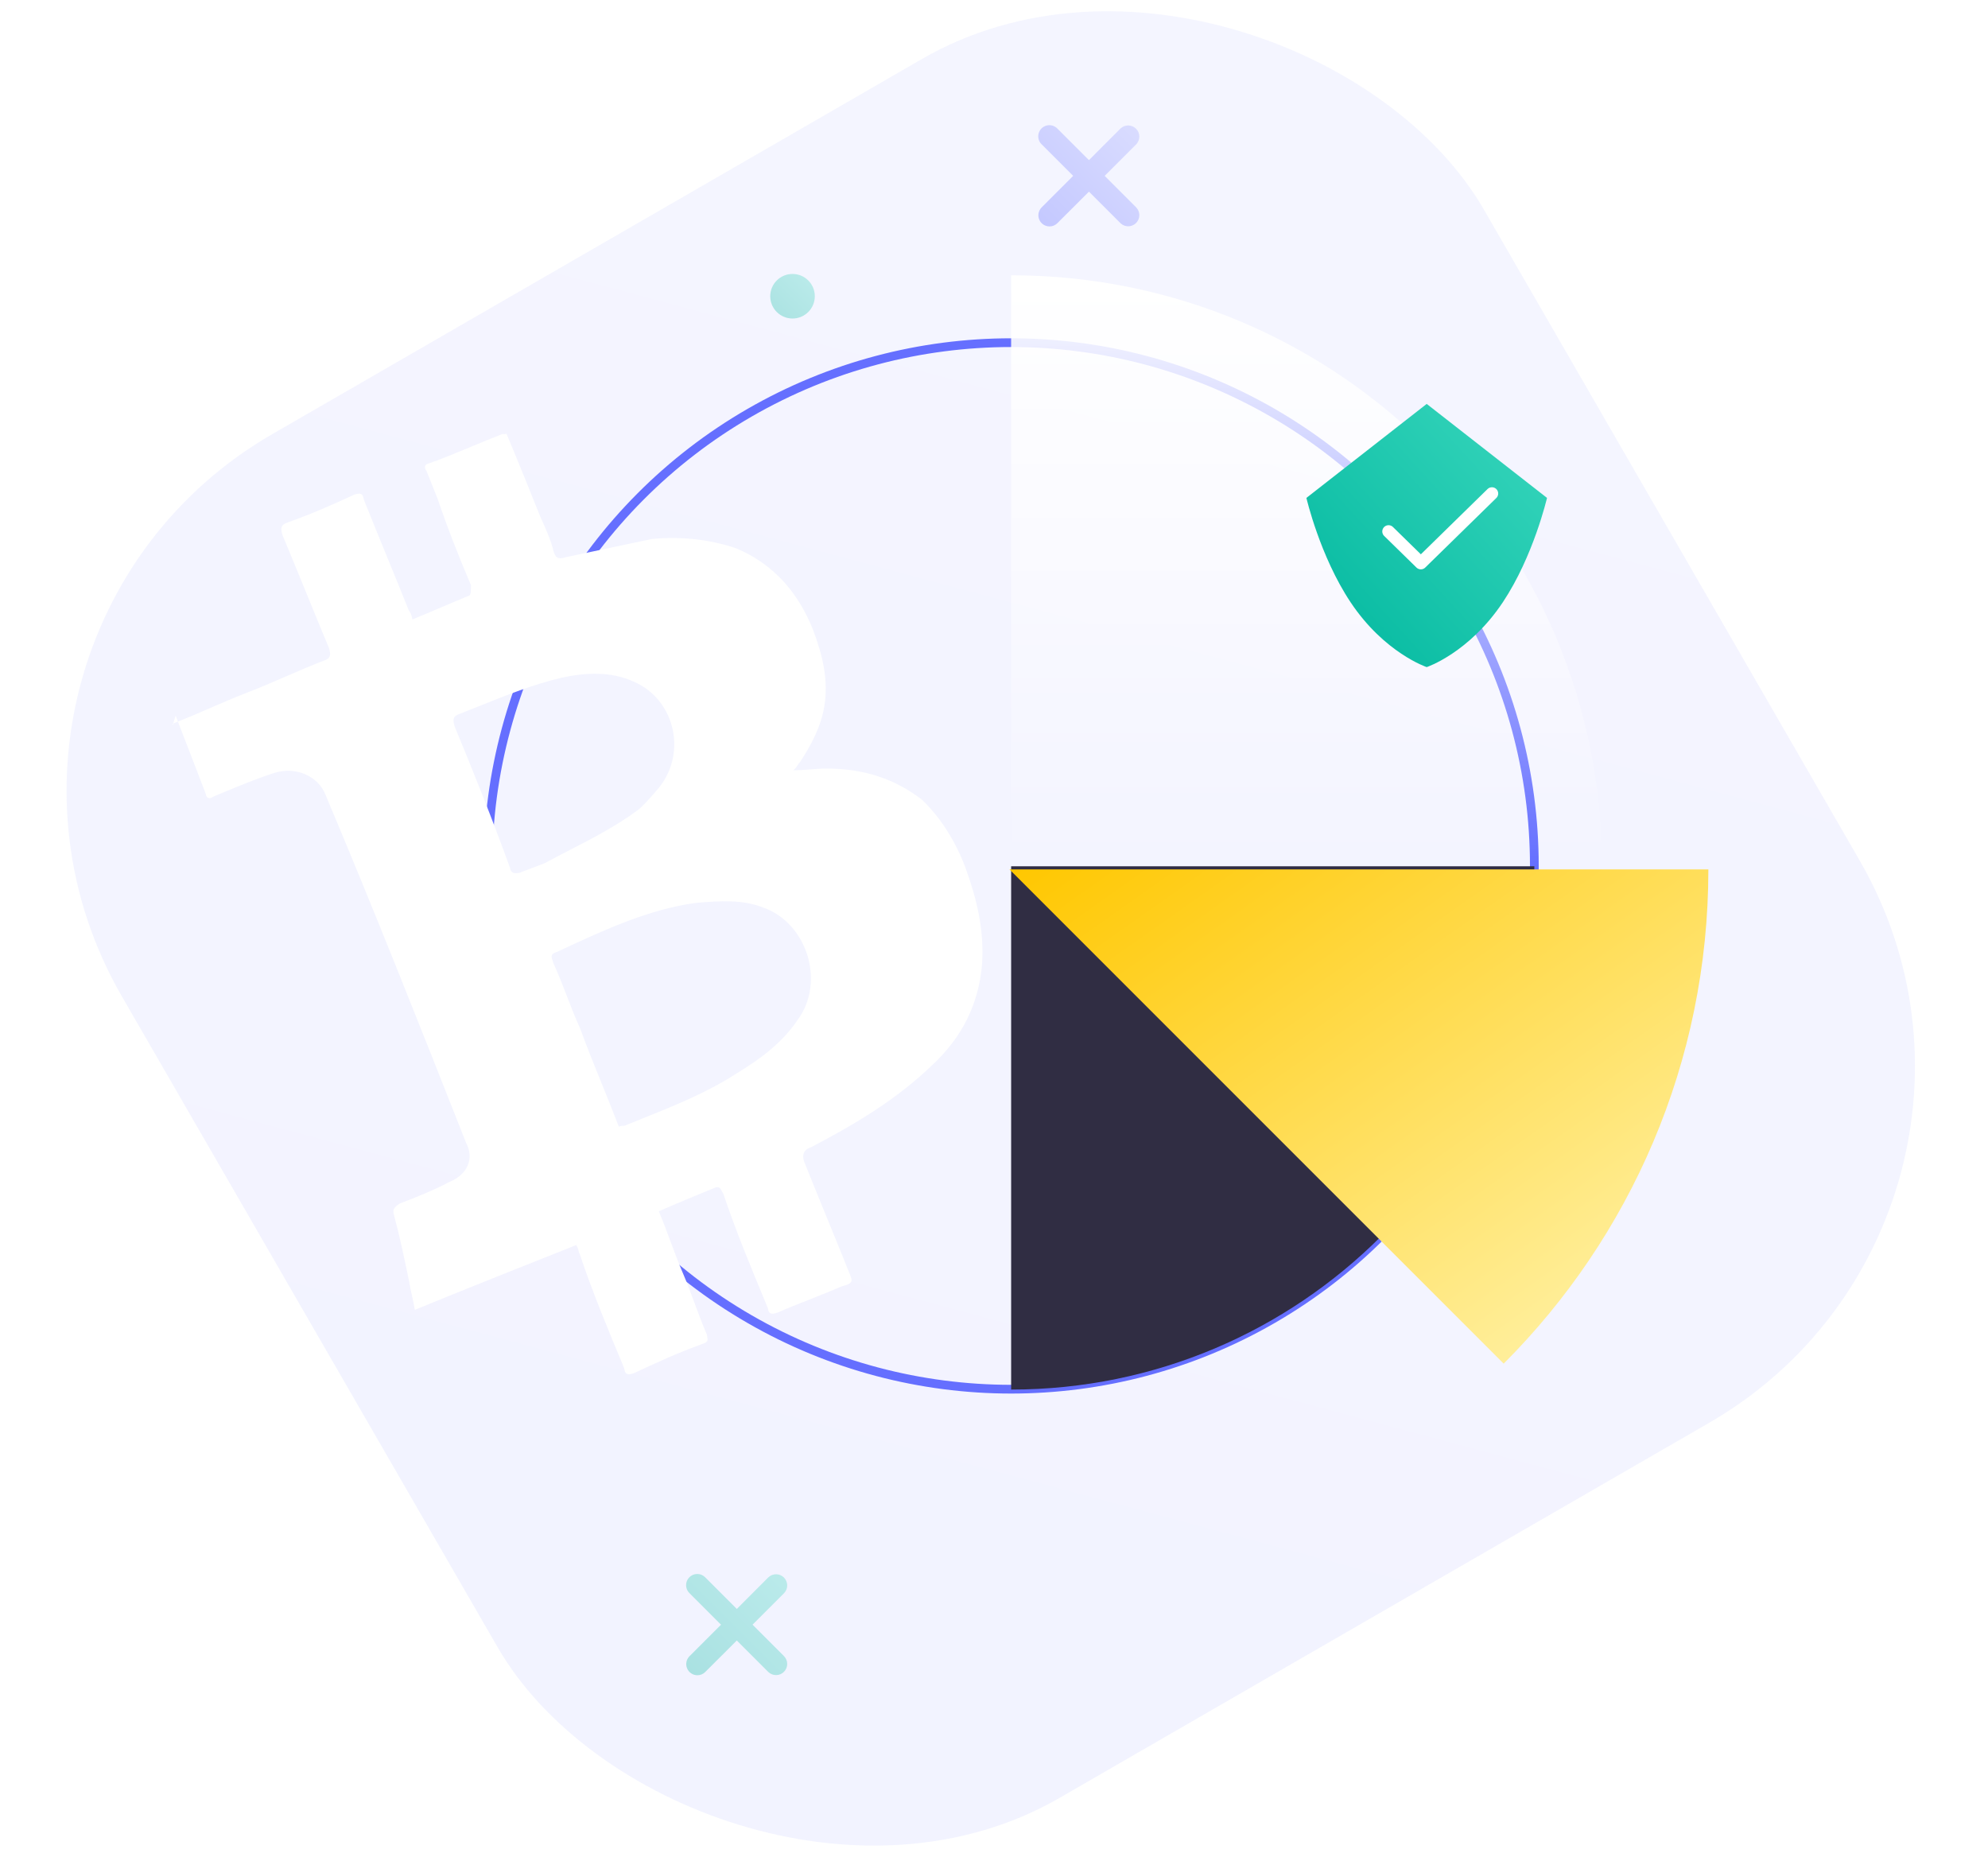 <svg width="455" height="425" viewBox="0 0 455 425" fill="none" xmlns="http://www.w3.org/2000/svg">
<rect opacity="0.08" x="-19.215" y="146.419" width="359.991" height="360.378" rx="94.17" transform="rotate(-30 -19.215 146.419)" fill="url(#paint0_linear_2470_3888)"/>
<path opacity="0.3" fill-rule="evenodd" clip-rule="evenodd" d="M252.832 40.247L260.044 33.034C261.012 32.035 261.001 30.444 260.018 29.459C259.036 28.474 257.445 28.458 256.443 29.423L249.23 36.646L242.007 29.423C241.366 28.761 240.417 28.496 239.526 28.731C238.635 28.966 237.939 29.663 237.707 30.555C237.475 31.447 237.742 32.395 238.406 33.034L245.619 40.247L238.406 47.46C237.675 48.189 237.456 49.288 237.851 50.242C238.247 51.196 239.179 51.818 240.212 51.816C240.886 51.82 241.534 51.551 242.007 51.071L249.23 43.858L256.443 51.071C257.445 52.036 259.036 52.02 260.018 51.035C261.001 50.05 261.012 48.459 260.044 47.46L252.832 40.247Z" fill="url(#paint1_linear_2470_3888)"/>
<path opacity="0.3" fill-rule="evenodd" clip-rule="evenodd" d="M172.238 371.805L179.45 364.593C180.418 363.593 180.407 362.003 179.425 361.017C178.442 360.032 176.851 360.016 175.849 360.981L168.637 368.204L161.414 360.981C160.772 360.319 159.824 360.055 158.932 360.289C158.041 360.524 157.346 361.221 157.114 362.113C156.881 363.005 157.149 363.953 157.812 364.593L165.025 371.805L157.812 379.018C157.081 379.748 156.862 380.846 157.258 381.8C157.653 382.755 158.585 383.376 159.618 383.374C160.293 383.378 160.94 383.11 161.414 382.629L168.637 375.417L175.849 382.629C176.851 383.595 178.442 383.579 179.425 382.593C180.407 381.608 180.418 380.017 179.45 379.018L172.238 371.805Z" fill="url(#paint2_linear_2470_3888)"/>
<circle cx="231.422" cy="198.165" r="119.748" stroke="#656FFF" stroke-width="2" stroke-linecap="round"/>
<path fill-rule="evenodd" clip-rule="evenodd" d="M366.669 198.252C366.669 123.556 306.116 63.002 231.42 63V198.252H366.669Z" fill="url(#paint3_linear_2470_3888)"/>
<path fill-rule="evenodd" clip-rule="evenodd" d="M231.424 318C297.559 318 351.172 264.387 351.172 198.252L231.424 198.252L231.424 318Z" fill="#302D43"/>
<g filter="url(#filter0_d_2470_3888)">
<path fill-rule="evenodd" clip-rule="evenodd" d="M391 196.965L231.052 196.965L344.152 310.065C373.097 281.12 391 241.133 391 196.965Z" fill="url(#paint4_linear_2470_3888)"/>
</g>
<ellipse opacity="0.3" cx="181.388" cy="67.792" rx="5.101" ry="5.101" fill="url(#paint5_linear_2470_3888)"/>
<g filter="url(#filter1_d_2470_3888)">
<path fill-rule="evenodd" clip-rule="evenodd" d="M326.534 91L299 112.511C299 112.511 302.089 125.848 309.11 136.388C316.854 148.004 326.534 151.231 326.534 151.231C326.534 151.231 336.214 148.004 343.958 136.388C350.975 125.861 354.068 112.511 354.068 112.511L326.534 91Z" fill="url(#paint6_linear_2470_3888)"/>
</g>
<path d="M341.463 112.941L325.195 128.859L317.801 121.624" stroke="white" stroke-width="2.868" stroke-linecap="round" stroke-linejoin="round"/>
<g filter="url(#filter2_d_2470_3888)">
<path fill-rule="evenodd" clip-rule="evenodd" d="M39.51 163.634L39.636 163.586C39.398 164.314 39.426 164.145 39.51 163.634ZM40.727 163.159C40.552 162.698 40.379 162.24 40.208 161.784C39.935 162.648 39.753 163.226 39.636 163.586C40.001 163.445 40.364 163.303 40.727 163.159ZM40.727 163.159C41.664 165.628 42.648 168.164 43.633 170.699C44.801 173.707 45.97 176.715 47.058 179.614C47.252 180.816 48.017 180.93 48.907 180.281C49.731 179.944 50.572 179.595 51.429 179.239L51.43 179.238C54.945 177.779 58.731 176.206 62.723 174.917C67.69 173.313 72.792 175.638 74.456 179.795C85.719 206.492 96.218 233.075 106.717 259.658L106.717 259.658L106.717 259.658C108.507 263.053 107.112 266.753 102.91 268.471C99.473 270.303 95.271 272.021 91.514 273.415C90.178 274.388 89.733 274.712 90.246 276.352C91.465 280.834 92.557 286.078 93.65 291.323C93.844 292.524 94.069 293.535 94.293 294.546L94.293 294.546C94.518 295.556 94.743 296.567 94.937 297.769C107.543 292.615 119.703 287.785 131.864 282.956L131.864 282.956C132.238 283.47 132.35 283.944 132.442 284.337C132.508 284.615 132.564 284.853 132.696 285.034C135.579 293.673 139.227 302.426 142.875 311.179L142.875 311.179C143.069 312.38 143.388 312.819 145.043 312.284C150.136 309.918 155.229 307.551 160.641 305.623C162.1 305.152 162.026 304.755 161.855 303.846C161.832 303.723 161.807 303.591 161.784 303.448C160.792 301.15 159.912 298.771 159.031 296.392C158.151 294.013 157.27 291.634 156.278 289.337C155.287 287.039 154.406 284.66 153.526 282.281L153.525 282.281C152.645 279.902 151.764 277.523 150.773 275.225C155.42 273.183 159.621 271.465 163.823 269.747L163.824 269.747C164.696 269.595 164.874 269.949 165.145 270.487C165.25 270.696 165.369 270.932 165.547 271.177C168.43 279.815 172.078 288.568 175.726 297.321L175.726 297.321C175.92 298.523 176.239 298.961 177.895 298.427C180.218 297.405 182.733 296.413 185.248 295.42C187.763 294.428 190.278 293.435 192.602 292.414C195.344 291.701 195.17 291.269 194.42 289.411C194.387 289.328 194.352 289.241 194.316 289.152C192.652 284.995 190.907 280.728 189.163 276.461C187.419 272.194 185.675 267.928 184.011 263.77C183.498 262.13 184.069 261.043 185.725 260.508C195.591 255.336 205.138 249.726 213.533 241.598C220.021 235.531 224.021 227.92 224.768 218.651C225.263 210.907 223.658 204.023 220.968 196.586C218.791 190.788 215.403 185.201 210.999 181.026C204.746 176.184 197.67 173.955 189.451 173.901C188.081 173.891 186.791 173.992 185.501 174.093C184.211 174.193 182.92 174.294 181.551 174.285C182.072 173.905 182.332 173.485 182.547 173.138C182.699 172.893 182.828 172.683 183.013 172.549C185.618 168.638 187.903 164.289 188.66 159.711C189.668 153.608 188.255 147.925 186.078 142.128C182.75 133.813 177.194 127.121 168.395 123.462C162.083 121.347 155.519 120.758 149.149 121.371L129.66 125.497C128.004 126.032 127.239 125.917 126.727 124.277C126.02 121.436 124.869 118.919 123.717 116.402L123.717 116.402L123.716 116.4C121.22 110.164 118.724 103.929 115.909 97.256C115.686 97.418 115.495 97.389 115.303 97.361C115.112 97.332 114.921 97.304 114.698 97.466C112.175 98.436 109.793 99.428 107.467 100.397C104.393 101.676 101.416 102.916 98.336 104.013C97.126 104.224 96.999 104.987 97.638 105.864L100.135 112.099C102.505 119.098 105.002 125.334 107.818 132.008C107.776 132.262 107.769 132.565 107.763 132.868C107.75 133.475 107.736 134.081 107.44 134.297C105.339 135.156 103.127 136.096 100.915 137.036L100.914 137.036L100.914 137.036C98.701 137.976 96.489 138.916 94.388 139.775C94.195 138.574 93.875 138.135 93.556 137.697C91.892 133.539 90.147 129.273 88.403 125.006L88.402 125.003C86.658 120.737 84.915 116.471 83.251 112.315C83.057 111.114 82.738 110.675 81.082 111.21C75.99 113.576 71.342 115.619 65.93 117.547C64.274 118.081 64.148 118.844 64.661 120.484C66.485 124.861 68.229 129.128 69.974 133.394C71.718 137.661 73.462 141.928 75.286 146.304C75.799 147.944 75.673 148.707 74.017 149.242C71.088 150.368 68.239 151.604 65.39 152.84L65.39 152.84C62.541 154.076 59.692 155.312 56.764 156.438C53.835 157.564 50.986 158.8 48.137 160.036C45.684 161.1 43.231 162.164 40.727 163.159ZM145.957 183.429C146.848 182.781 148.756 180.72 150.218 178.984C157.403 171.067 154.83 158.175 144.947 153.963C139.845 151.638 133.92 151.926 128.634 153.092C122.101 154.622 116.183 156.998 109.993 159.483L109.992 159.484C108.459 160.099 106.909 160.721 105.33 161.339C103.674 161.873 103.548 162.636 104.061 164.276C108.541 175.108 112.702 185.501 116.737 196.657C116.93 197.858 117.695 197.972 118.905 197.762C119.955 197.333 120.894 196.984 121.833 196.636L121.834 196.636L121.834 196.636C122.773 196.287 123.712 195.939 124.763 195.509C126.773 194.414 128.74 193.4 130.684 192.399C135.818 189.754 140.788 187.194 145.957 183.429ZM142.859 255.672C142.859 255.672 142.094 255.558 141.648 255.883C140.354 252.495 139.036 249.248 137.74 246.055C136.024 241.827 134.347 237.695 132.814 233.457C131.663 230.94 130.702 228.451 129.742 225.963C128.782 223.474 127.821 220.985 126.67 218.468C126.624 218.323 126.58 218.187 126.539 218.06C126.116 216.75 125.984 216.342 127.493 215.855C127.792 215.716 128.092 215.577 128.392 215.437C138.304 210.828 148.639 206.021 159.521 204.611C164.681 204.208 169.841 203.806 174.623 205.693C184.633 209.141 189.054 222.7 182.508 231.494C178.886 236.817 173.987 240.385 168.323 243.839C161.667 248.12 154.103 251.153 146.855 254.059C145.51 254.599 144.175 255.134 142.859 255.672Z" fill="white"/>
</g>
<defs>
<filter id="filter0_d_2470_3888" x="225.053" y="192.965" width="171.947" height="125.1" filterUnits="userSpaceOnUse" color-interpolation-filters="sRGB">
<feFlood flood-opacity="0" result="BackgroundImageFix"/>
<feColorMatrix in="SourceAlpha" type="matrix" values="0 0 0 0 0 0 0 0 0 0 0 0 0 0 0 0 0 0 127 0" result="hardAlpha"/>
<feOffset dy="2"/>
<feGaussianBlur stdDeviation="3"/>
<feColorMatrix type="matrix" values="0 0 0 0 0.984 0 0 0 0 0.855 0 0 0 0 0.035 0 0 0 0.55 0"/>
<feBlend mode="normal" in2="BackgroundImageFix" result="effect1_dropShadow_2470_3888"/>
<feBlend mode="normal" in="SourceGraphic" in2="effect1_dropShadow_2470_3888" result="shape"/>
</filter>
<filter id="filter1_d_2470_3888" x="273.191" y="66.624" width="106.687" height="111.85" filterUnits="userSpaceOnUse" color-interpolation-filters="sRGB">
<feFlood flood-opacity="0" result="BackgroundImageFix"/>
<feColorMatrix in="SourceAlpha" type="matrix" values="0 0 0 0 0 0 0 0 0 0 0 0 0 0 0 0 0 0 127 0" result="hardAlpha"/>
<feOffset dy="1.434"/>
<feGaussianBlur stdDeviation="12.905"/>
<feColorMatrix type="matrix" values="0 0 0 0 0.192 0 0 0 0 0.753 0 0 0 0 0.659 0 0 0 0.5 0"/>
<feBlend mode="normal" in2="BackgroundImageFix" result="effect1_dropShadow_2470_3888"/>
<feBlend mode="normal" in="SourceGraphic" in2="effect1_dropShadow_2470_3888" result="shape"/>
</filter>
<filter id="filter2_d_2470_3888" x="31.522" y="91.31" width="201.263" height="231.108" filterUnits="userSpaceOnUse" color-interpolation-filters="sRGB">
<feFlood flood-opacity="0" result="BackgroundImageFix"/>
<feColorMatrix in="SourceAlpha" type="matrix" values="0 0 0 0 0 0 0 0 0 0 0 0 0 0 0 0 0 0 127 0" result="hardAlpha"/>
<feOffset dy="1.982"/>
<feGaussianBlur stdDeviation="3.964"/>
<feColorMatrix type="matrix" values="0 0 0 0 0.396 0 0 0 0 0.435 0 0 0 0 1 0 0 0 0.32 0"/>
<feBlend mode="normal" in2="BackgroundImageFix" result="effect1_dropShadow_2470_3888"/>
<feBlend mode="normal" in="SourceGraphic" in2="effect1_dropShadow_2470_3888" result="shape"/>
</filter>
<linearGradient id="paint0_linear_2470_3888" x1="160.78" y1="-33.77" x2="-199.598" y2="326.22" gradientUnits="userSpaceOnUse">
<stop stop-color="#767FFF"/>
<stop offset="1" stop-color="#5560FF"/>
</linearGradient>
<linearGradient id="paint1_linear_2470_3888" x1="249.194" y1="17.062" x2="226.025" y2="40.2" gradientUnits="userSpaceOnUse">
<stop stop-color="#9FA5FF"/>
<stop offset="1" stop-color="#5560FF"/>
</linearGradient>
<linearGradient id="paint2_linear_2470_3888" x1="168.6" y1="348.621" x2="145.431" y2="371.759" gradientUnits="userSpaceOnUse">
<stop stop-color="#3AD7BD"/>
<stop offset="1" stop-color="#00B79E"/>
</linearGradient>
<linearGradient id="paint3_linear_2470_3888" x1="299.045" y1="63" x2="299.045" y2="198.252" gradientUnits="userSpaceOnUse">
<stop stop-color="white"/>
<stop offset="1" stop-color="white" stop-opacity="0"/>
</linearGradient>
<linearGradient id="paint4_linear_2470_3888" x1="470.974" y1="253.515" x2="364.342" y2="102.714" gradientUnits="userSpaceOnUse">
<stop stop-color="#FFF5B4"/>
<stop offset="1" stop-color="#FFC700"/>
</linearGradient>
<linearGradient id="paint5_linear_2470_3888" x1="181.388" y1="57.59" x2="171.186" y2="67.792" gradientUnits="userSpaceOnUse">
<stop stop-color="#3AD7BD"/>
<stop offset="1" stop-color="#00B79E"/>
</linearGradient>
<linearGradient id="paint6_linear_2470_3888" x1="326.534" y1="60.885" x2="266.544" y2="115.732" gradientUnits="userSpaceOnUse">
<stop stop-color="#3AD7BD"/>
<stop offset="1" stop-color="#00B79E"/>
</linearGradient>
</defs>
</svg>
